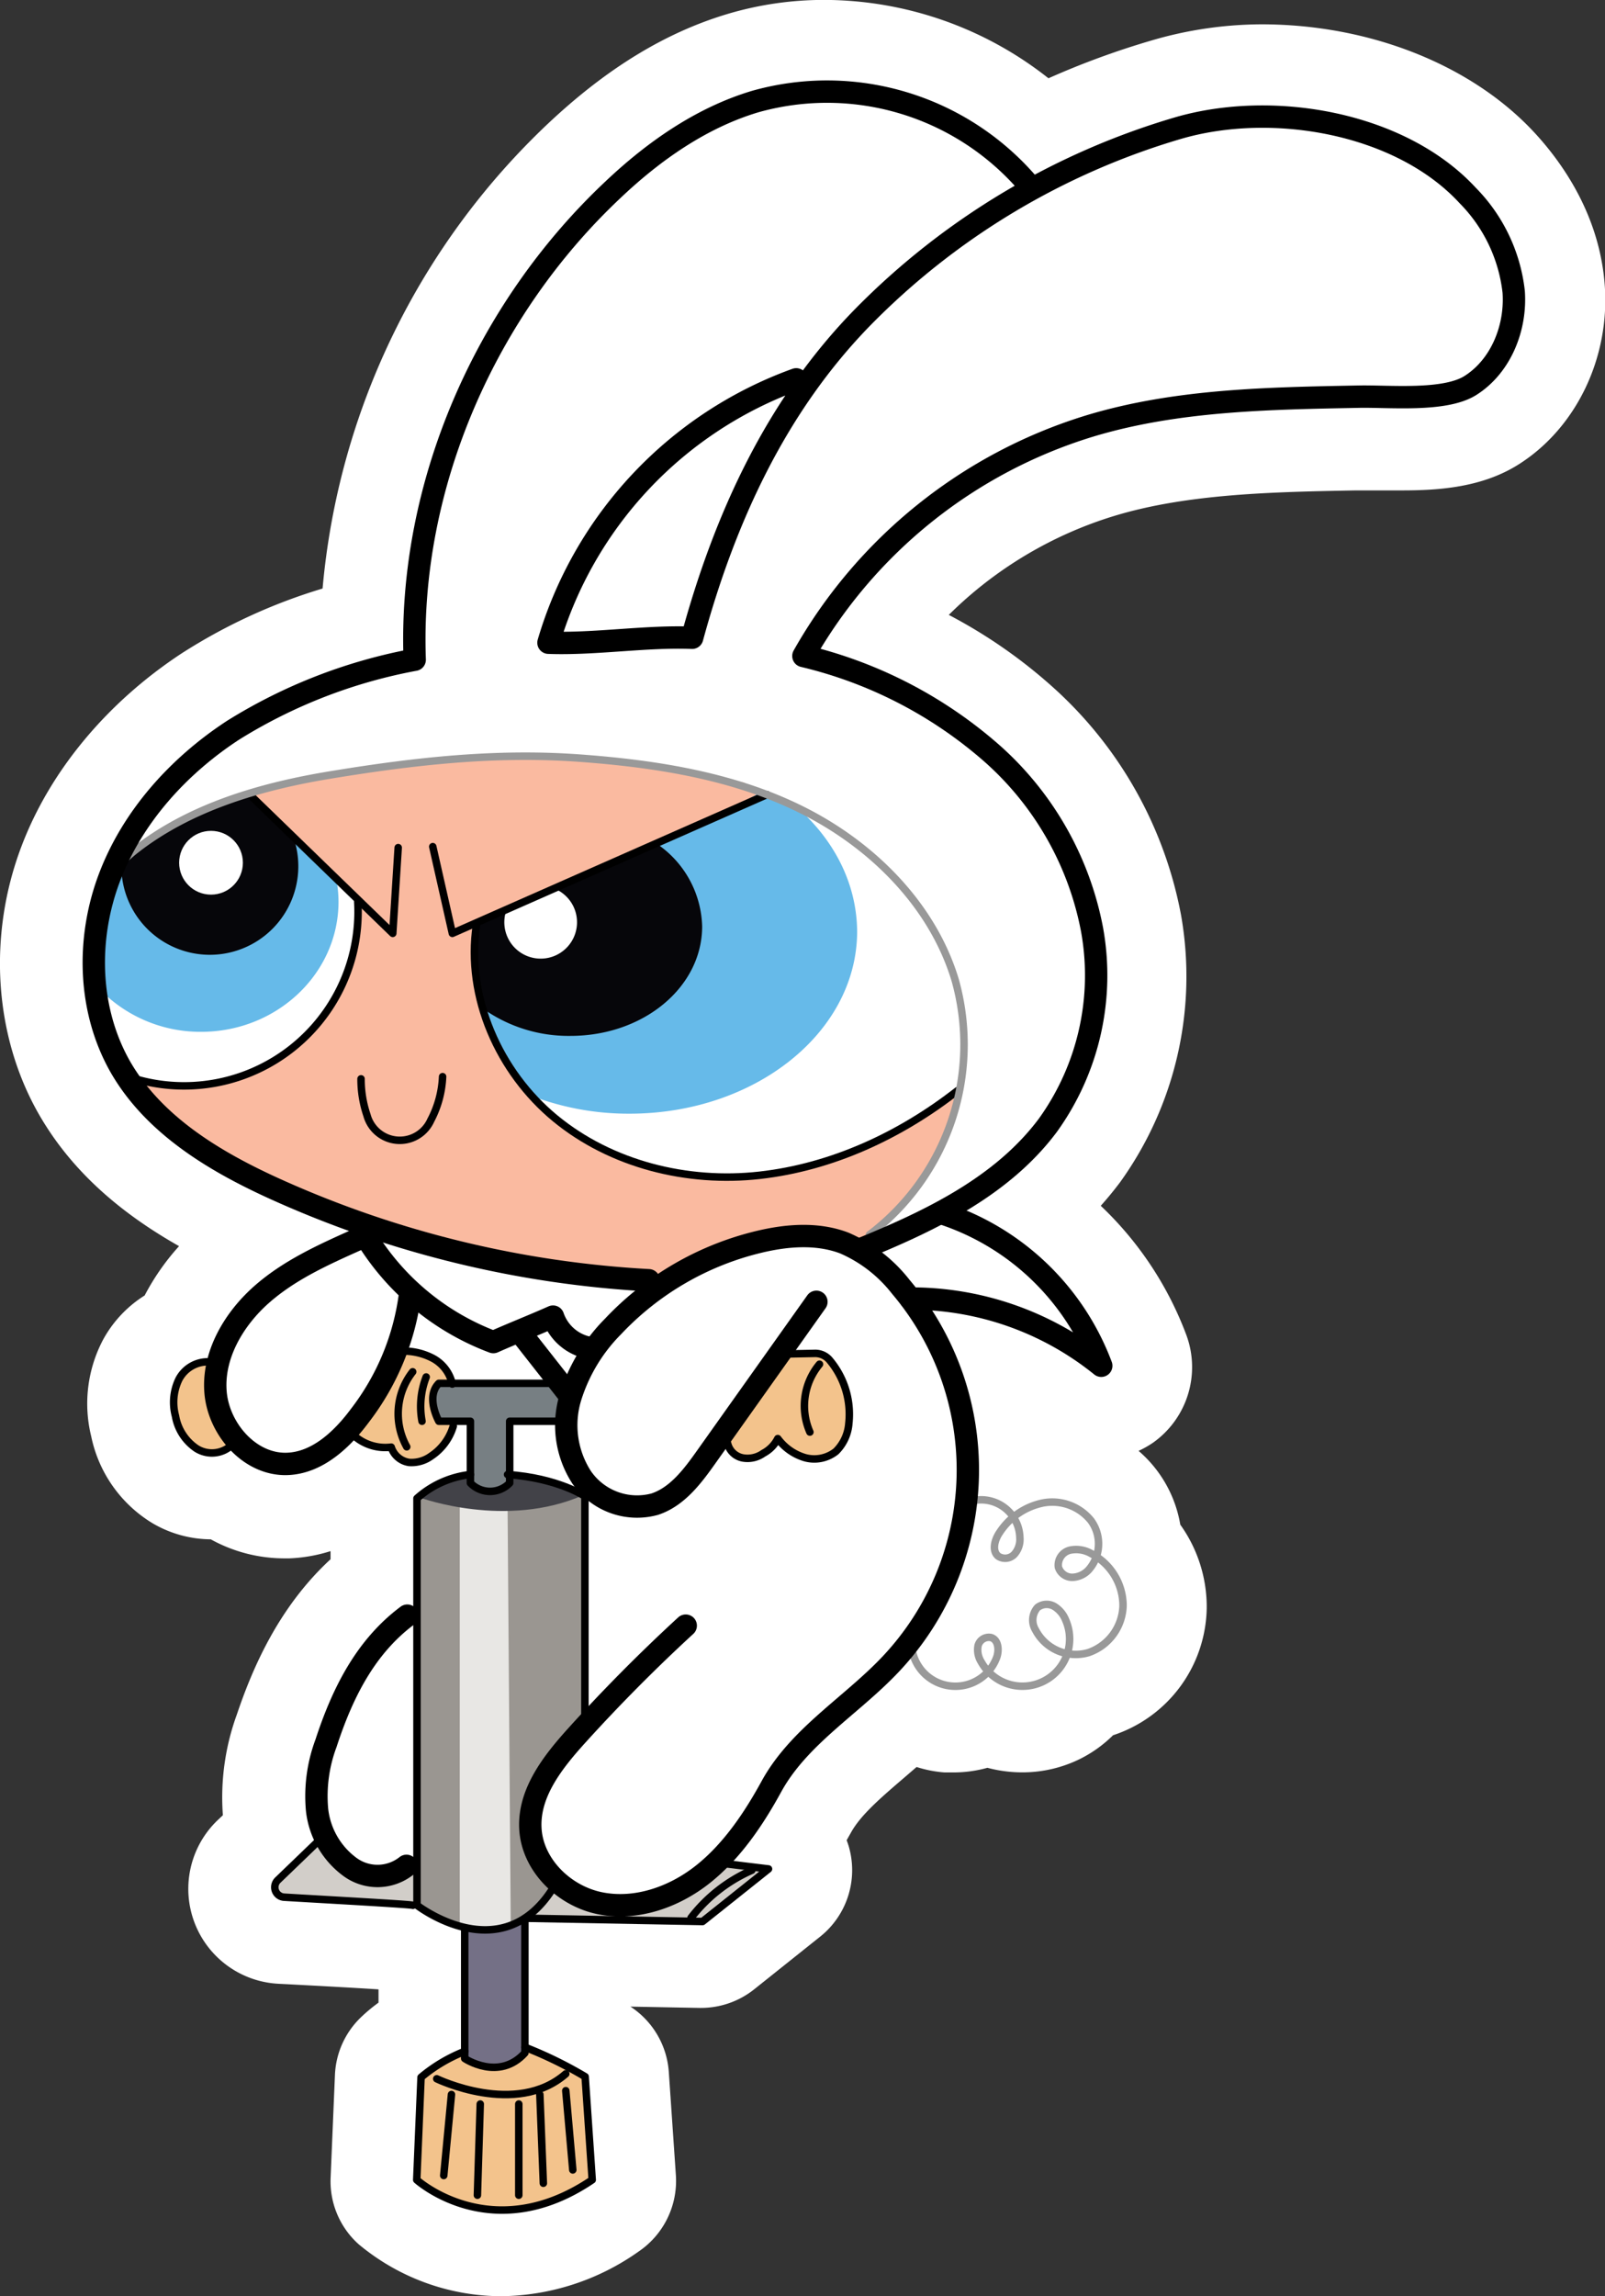 <svg xmlns="http://www.w3.org/2000/svg" viewBox="0 0 197.38 282.19"><rect x="0" y="0" width="197.38" height="282.19" fill="#333333" stroke="none"/><defs><style>.cls-1{fill:#fff;}.cls-2{fill:#9a9691;}.cls-3{fill:#747086;}.cls-4{fill:#e8e7e4;}.cls-5{fill:#fabaa0;}.cls-6{fill:#66bae9;}.cls-7{fill:#06060a;}.cls-8{fill:#f3c38c;}.cls-9{fill:#424248;}.cls-10{fill:#d2cec9;}.cls-11{fill:#777f83;}.cls-12,.cls-13,.cls-14{fill:none;stroke-linecap:round;stroke-linejoin:round;}.cls-12{stroke:#999;}.cls-12,.cls-13{stroke-width:0.92px;}.cls-13,.cls-14{stroke:#000;}.cls-14{stroke-width:2.75px;}</style></defs><g id="Layer_11"><path d="M123.51,288.2a22.46,22.46,0,0,1-14.21-5.11,5.46,5.46,0,0,1-1.79-4.28l.54-12.58a5.4,5.4,0,0,1,1.67-3.71,19.11,19.11,0,0,1,3.69-2.68V251.9a21,21,0,0,1-2.29-1.25c-1.53-.11-6-.38-14.78-.85a6.67,6.67,0,0,1-4.27-11.47l2.52-2.43a15.46,15.46,0,0,1-.26-1.54,24.45,24.45,0,0,1,1.37-11c2-5.85,5.12-13.19,11.81-18.41v-9.64c0-.18,0-.36,0-.53-.2-.15-.39-.31-.58-.48s-.57-.12-.85-.19a15.52,15.52,0,0,1-8.82,3.36h-.5A13.91,13.91,0,0,1,89,195.07a9.58,9.58,0,0,1-5.94-1.21,11.4,11.4,0,0,1-5.16-7.45,11.91,11.91,0,0,1,1-8.38,9.73,9.73,0,0,1,4.53-4.17,24,24,0,0,1,6.13-8.33,33.86,33.86,0,0,1,3.21-2.5c-7.5-3.4-16.56-8.49-21.79-17.55-4.8-8.31-5.47-19-1.82-28.7,3.13-8.27,9.42-15.81,17.7-21.22a65.87,65.87,0,0,1,19.44-8.38C107,66,116.74,44.81,132.73,29.79c6.61-6.2,13.15-10.21,20-12.26A36.55,36.55,0,0,1,163.25,16,39.42,39.42,0,0,1,190,26.49a94.54,94.54,0,0,1,14.83-5.72A43.21,43.21,0,0,1,217,19.09c11.78,0,23.26,4.51,30,11.77,3,3.3,6.77,8.7,7.27,15.68s-2.74,13.88-8.28,17.38c-3.37,2.13-7.76,2.42-11.62,2.42h0c-1,0-2,0-2.87,0l-2.06,0h-.85c-10.45.2-21.27.4-31,3.31a54.57,54.57,0,0,0-27.15,18.67,59.85,59.85,0,0,1,17.54,10.8,44.91,44.91,0,0,1,14.28,25.27,36.66,36.66,0,0,1-12.39,35.12,37.77,37.77,0,0,1,13.29,17.36A6.37,6.37,0,0,1,193,183.9a28.88,28.88,0,0,0-8-4.62,41.68,41.68,0,0,1,2,11.79,11.7,11.7,0,0,1,2-.53,12.54,12.54,0,0,1,2-.17,11.41,11.41,0,0,1,9.18,4.47,10.36,10.36,0,0,1,2,5.55,12.54,12.54,0,0,1,3,8.19,11.68,11.68,0,0,1-8.14,11,9.85,9.85,0,0,1-1.07.27,10.74,10.74,0,0,1-8.46,4,11.8,11.8,0,0,1-4.31-.83,10.79,10.79,0,0,1-4.14.84l-.74,0a10.59,10.59,0,0,1-4.76-1.55c-1.27,1.18-2.56,2.29-3.82,3.37-3.26,2.8-6.07,5.2-7.7,8.16-.65,1.17-1.29,2.27-1.94,3.3a5.49,5.49,0,0,1-.57,8l-8.11,6.47a5.5,5.5,0,0,1-3.41,1.19l-16.36-.3v6.69a53.27,53.27,0,0,1,4.83,2.57,5.45,5.45,0,0,1,2.57,4.26l.87,12.69a5.5,5.5,0,0,1-2.39,4.89A24.92,24.92,0,0,1,123.51,288.2ZM144.88,74.92a42.76,42.76,0,0,0-6.11,8.46c1.06-.07,2.14-.14,3.23-.19Q143.33,78.88,144.88,74.92Z" class="cls-1" transform="translate(-61.85 -11.01)"/><path d="M163.26,21a34.11,34.11,0,0,1,25.67,11.62,90.61,90.61,0,0,1,17.28-7.06A38.31,38.31,0,0,1,217,24.09c10.16,0,20.34,3.72,26.27,10.15,2.5,2.72,5.56,7.12,6,12.67.37,5.24-2,10.26-6,12.79-2.21,1.39-5.67,1.64-8.95,1.64-1,0-1.89,0-2.77,0l-2.16,0h-.94c-10.79.2-22,.42-32.3,3.52a59.38,59.38,0,0,0-33.58,26.08,55.55,55.55,0,0,1,22,11.89,39.8,39.8,0,0,1,12.71,22.42,33.17,33.17,0,0,1-5.66,25.11,37.84,37.84,0,0,1-11.05,9.63,32.84,32.84,0,0,1,17.84,18.6,1.37,1.37,0,0,1-.5,1.59,1.33,1.33,0,0,1-.79.25,1.39,1.39,0,0,1-.88-.31,35.44,35.44,0,0,0-19.94-7.82,36.71,36.71,0,0,1,5.76,20.59q0,1.14-.15,2.28l.45,0a5.34,5.34,0,0,1,3.07,1,5.11,5.11,0,0,1,1,1,8.18,8.18,0,0,1,3.47-1.54,6.6,6.6,0,0,1,1.17-.1,6.47,6.47,0,0,1,5.16,2.44,5.43,5.43,0,0,1,.85,4.55,7.66,7.66,0,0,1,3.17,6.14,6.72,6.72,0,0,1-4.59,6.26A5.78,5.78,0,0,1,194,215a6.22,6.22,0,0,1-.86-.06,6.18,6.18,0,0,1-2.94,3.3,5.86,5.86,0,0,1-2.63.6,6.74,6.74,0,0,1-4.38-1.63,6.13,6.13,0,0,1-4.07,1.64h-.38a6.08,6.08,0,0,1-5.07-3.88c-.49.6-1,1.18-1.52,1.74a71.42,71.42,0,0,1-5.61,5.15c-3.47,3-6.75,5.78-8.82,9.54a43,43,0,0,1-5.84,8.43l.78.13,3.58.44a.45.45,0,0,1,.38.33.46.46,0,0,1-.15.48l-8.11,6.47a.48.48,0,0,1-.29.1h0l-21.35-.4v15.07a50.52,50.52,0,0,1,7.2,3.54.45.45,0,0,1,.22.36L135,279a.47.47,0,0,1-.2.41,19.88,19.88,0,0,1-11.29,3.77,17.44,17.44,0,0,1-10.85-3.81.44.44,0,0,1-.15-.36l.53-12.59a.5.5,0,0,1,.14-.31,18.5,18.5,0,0,1,5.23-3.17V248.43a17,17,0,0,1-5.7-2.74.46.46,0,0,1-.25.08l-.14,0c-.55-.1-6.41-.45-15.72-.94a1.67,1.67,0,0,1-1.07-2.87l4.76-4.59a12.61,12.61,0,0,1-1-3.61,19.61,19.61,0,0,1,1.15-8.78c1.79-5.29,4.61-11.94,10.51-16.35a1.32,1.32,0,0,1,.82-.27,1.41,1.41,0,0,1,.74.21V195.31a.48.48,0,0,1,.14-.34,12.36,12.36,0,0,1,6.43-3v-5.68h-1.24a.39.39,0,0,1,0,.28A7.29,7.29,0,0,1,115,190.5a4.83,4.83,0,0,1-2.59.86,2.82,2.82,0,0,1-.41,0,3.26,3.26,0,0,1-2.47-1.85l-.41,0a6.33,6.33,0,0,1-3.85-1.33c-2.54,2.7-5.31,4.19-8.13,4.3h-.31a9.57,9.57,0,0,1-6.71-3,3.68,3.68,0,0,1-2.22.69h0a4.37,4.37,0,0,1-2.21-.59,6.46,6.46,0,0,1-2.82-4.26,6.88,6.88,0,0,1,.48-4.86,4.45,4.45,0,0,1,3.79-2.37h.17a18.19,18.19,0,0,1,5.63-8.8c3.47-3.09,7.65-5,11.72-6.83q-4.64-1.66-9.17-3.69C88.52,155.65,80,151.06,75.32,143c-4-7-4.6-16.17-1.47-24.44,2.76-7.29,8.35-14,15.76-18.81a64.15,64.15,0,0,1,21.67-8.62c-.42-21.13,8.83-42.61,24.87-57.68,6-5.66,11.93-9.3,18-11.12A31.82,31.82,0,0,1,163.26,21m-5,38.73A47.79,47.79,0,0,0,131,88.79c2.27,0,4.61-.18,6.9-.33s4.87-.34,7.3-.34h.59a98.25,98.25,0,0,1,12.5-28.38m-40.62,121h10.83l-3.38-4.28c-.73.3-1.47.61-2.19.93a1.36,1.36,0,0,1-.56.11,1.26,1.26,0,0,1-.47-.08,32.53,32.53,0,0,1-8.72-4.9,29.74,29.74,0,0,1-1.16,4.31,7.36,7.36,0,0,1,3.07.85,5.31,5.31,0,0,1,2.58,3.06M163.26,11v0a41.52,41.52,0,0,0-11.95,1.73c-7.62,2.28-14.81,6.66-22,13.41a89.44,89.44,0,0,0-27.79,57.2,68.53,68.53,0,0,0-17.38,8C75,97.36,68,105.76,64.5,115c-4.19,11-3.38,23.37,2.16,33,4.34,7.54,10.84,12.55,17.21,16.16a29.12,29.12,0,0,0-4.23,6.06,14.75,14.75,0,0,0-5.11,5.43,16.81,16.81,0,0,0-1.46,11.9,16.33,16.33,0,0,0,7.5,10.64,14.29,14.29,0,0,0,7.2,2,18.71,18.71,0,0,0,9,2.34h.66a19.28,19.28,0,0,0,5.07-.89v1c-6.51,6-9.68,13.63-11.54,19.13a29.7,29.7,0,0,0-1.7,12.33l-.68.64a11.68,11.68,0,0,0,7.48,20.07c6.16.32,10.05.54,12.34.69v1.63a21,21,0,0,0-2.14,1.78,10.42,10.42,0,0,0-3.22,7.12l-.53,12.59a10.38,10.38,0,0,0,3.44,8.2,27.48,27.48,0,0,0,17.55,6.39,29.77,29.77,0,0,0,16.9-5.5,10.49,10.49,0,0,0,4.57-9.34l-.87-12.7a10.45,10.45,0,0,0-4.72-8.05l8.5.16h.18a10.5,10.5,0,0,0,6.53-2.28l8.11-6.47A10.45,10.45,0,0,0,166.25,238c-.08-.28-.18-.56-.28-.83l.52-.92c1.19-2.17,3.68-4.3,6.56-6.77l1.52-1.31a14.84,14.84,0,0,0,3.45.67c.37,0,.74,0,1.11,0a15.74,15.74,0,0,0,4.15-.57,16.74,16.74,0,0,0,4.3.56,16,16,0,0,0,7.07-1.64,15.76,15.76,0,0,0,4.08-2.92,16.74,16.74,0,0,0,11.52-15.62A17.34,17.34,0,0,0,207,198.39a15.3,15.3,0,0,0-5.13-9.07,12.16,12.16,0,0,0,1.77-1,11.38,11.38,0,0,0,4.12-13.2,42.27,42.27,0,0,0-10.54-15.92c.84-.94,1.63-1.9,2.38-2.9a43.32,43.32,0,0,0,7.5-32.79,50,50,0,0,0-15.85-28.12,62.63,62.63,0,0,0-12.72-8.81A49.36,49.36,0,0,1,199,74.38c9-2.71,19.51-2.91,29.63-3.1h.75l1.93,0c1,0,2,0,3,0,4.57,0,9.84-.38,14.29-3.19,7.08-4.47,11.24-13.09,10.6-22-.61-8.42-5-14.82-8.58-18.71-7.72-8.38-20.3-13.38-33.63-13.38A48.35,48.35,0,0,0,203.41,16a100.56,100.56,0,0,0-12.62,4.63A44.62,44.62,0,0,0,163.26,11Z" class="cls-1" transform="translate(-61.85 -11.01)"/><path d="M181.84,31.64s-5.05-4.11-5.26-4.59-5-3.37-5-3.37l-8.09-2.09-7.66,1.6-10,4.4-8,6.81L127.8,45l-4.53,6.93-5.93,12.62-3.13,8S112.35,84,112.66,84.45s-.53,7.61-.53,7.61l.93,4.11,11.53-.87s3.71-1.22,3.51-2,1.2-4.59,1.2-4.59l2-4.3c.1-.23,6.7-11.16,6.7-11.16l5.77-5L152.27,61l7.93-3,2.36-.87,14.29-12.81,8.77-7.83Z" class="cls-1" transform="translate(-61.85 -11.01)"/><path d="M110.82,92.09c.71.28,18.48-2.1,18.48-2.1l16.78-.64L149.9,80l11.63-22.42L174,44.38,160.8,30.31,164,22.25l10.74,2.64,11.5,6.56,3.21,2.38,16.75-6.93,14.67-1.57,15.55,5,5.36,4.14,3.36,4.26,2.8,8.15-1.9,8-3.43,3.52-3.9,1.35-20.66-.1-25.36,4.17L181,70.17S168.4,80.76,168.2,81l-6.4,7.14v3.23l17,8.34,11.54,10.09,2,4.8,4.08,13.52-.17,7.12L193,145.61l-2.65,4.13-4.81,4.44L179.4,159l-1.1,1.33,6.53,3.17,8,7.34,3.84,6.51-6-2.8-11-3.46-5.8-.48,4.15,7.28,2.88,13.77-.41,3.75,1.64,0a5.27,5.27,0,0,1,4.23,1.89,6.67,6.67,0,0,1,3.81-1.66,6.43,6.43,0,0,1,4,.84,5.35,5.35,0,0,1,1.52,1.28,4.75,4.75,0,0,1,.79,4.36,5.82,5.82,0,0,1,2.53,2.59,7.89,7.89,0,0,1,.88,3.5,5.14,5.14,0,0,1-.3,2,7,7,0,0,1-1.48,2,8.42,8.42,0,0,1-1.73,1.54,4.44,4.44,0,0,1-3.36.49,5.91,5.91,0,0,1-9.7,2.15c-.36.73-1.33,1-2.11,1.27a7,7,0,0,1-2.16.47,4.53,4.53,0,0,1-3.19-1.49,8.76,8.76,0,0,1-1.78-3.11l-3.77,2.19-6.63,6.28s-2.81,2.79-3.38,3.33-3.67,5.36-3.67,5.36L154.69,234l-4.4,5.59s-7.92,4.28-8,4.23a20.16,20.16,0,0,0-2,1.06l-6.89-1.06-4.89,1.57s-14.71-2.7-15.28-2.47-4.95,1-4.95,1l-6.66-5,0-2.08-1.25-9.47,1.79-3,4.55-10.64,4.87-3.21,1.54-1.11.08-12-.08-2,3-1.79,3.45-1.11.93-3.5,1-3.35,6.91-3.22,1.2-.08-1.25-3.7L125.3,175l-3.83.56-6.11-3-2.49-1.36L111,175.94l-5,8.87-2.79,2.65-5,3.4-3.51-.27-2.16-1.77-2.87-2.9-1-8.25,2-3,7.11-7.42,5-2.34,3.16-1.25.94-1.84L97,157.44S86.44,147.06,86.41,147s-8.76-5.17-8.76-5.17l-2.94-4.2-1.33-12L75,121.47,78,113l8-8.62,8.11-5.06,11.61-5.66Z" class="cls-1" transform="translate(-61.85 -11.01)"/><polygon points="69.04 182.87 62.42 183.46 53.63 182.55 51.28 184.35 51.32 233.94 55.38 236.37 59.61 237.21 63.7 236.39 66.58 233.94 68.49 231.21 65.62 226.6 65.62 222.78 69.3 214.57 71.93 211.19 71.93 211 71.93 207.81 71.93 183.68 69.04 182.87" class="cls-2"/><polygon points="57.18 236.99 62.07 236.99 64.34 236.15 64.58 251.87 64.24 253.73 61.24 254.87 57.56 254.05 57.18 252.68 57.28 246.24 57.18 236.99" class="cls-3"/><polygon points="62.42 185.13 62.81 236.65 60.88 237.13 58.17 237.09 56.54 236.75 56.54 184.35 60.76 184.91 62.42 185.13" class="cls-4"/><polygon points="13.74 130.4 19.26 136.22 26.48 142.3 45.07 150.58 62.95 155.31 80.49 157.79 89.88 153.66 102.18 152.3 106.17 153.41 108.08 150.84 112.22 146.63 116.36 139.51 118.13 133.42 118.53 126.76 116.98 119.17 101.53 101.19 94.13 97.87 91.5 96.17 82.79 94.55 72.37 92.93 61.21 92.93 48.18 94.1 33.28 96.74 28.2 98.07 20.68 107.72 12.16 117.06 11.2 119.44 13.74 130.4" class="cls-5"/><path d="M102.42,118.21c.14.14,3.46,3.16,3.46,3.16s0,2.29,0,2.39-.26,2.52-.26,2.52l-.57,2.54-1.26,3.36-1.73,3-1.57,2-3.28,3-2.16,1.39-3.33,1.5-1.23.4-5.17.85-5.63-.3-2-.27-1.4-2.29-2.9-10.37.37-1.73.92-2,12.62-9.66,5.2-1.81Z" class="cls-1" transform="translate(-61.85 -11.01)"/><path d="M122.3,138c0,.11,2.25,4.2,2.25,4.2l3.6,4.45,4,3.34,4,2.29,5,1.74s2.78,1.07,2.92,1.14,7.23.82,7.23.82l4.29-.56L161.8,154l5.94-1.84,5.35-2.68,6.28-4.22s.73-1.55.74-1.63.33-3.63.33-3.63-.15-4.85-.15-5-1.12-4-1.12-4l-1.77-4.29-3.77-6.12L169,116.16,164,112.55l-5.2-2.76-9.52,6.42-14.89,10.51-10.55,4.63-1.07,1.71Z" class="cls-1" transform="translate(-61.85 -11.01)"/><path d="M103.2,119a59.65,59.65,0,0,1-4.45-4.54c-1.87-2.21-4.14-4-6.2-6l-.91.35a.38.38,0,0,1-.49-.18c-1.77.8-3.51,1.68-5.23,2.46a32.6,32.6,0,0,0-8.65,5.28.45.45,0,0,1-.31.12c-2.08,2.09-2,5.72-2.38,8.46a44.42,44.42,0,0,0-.86,5.95c0,.43,0,.85,0,1.27a17.25,17.25,0,0,0,12.86,5.65c9.33,0,16.9-7.17,16.9-16A15.38,15.38,0,0,0,103.2,119Z" class="cls-6" transform="translate(-61.85 -11.01)"/><path d="M160,110.35a.42.42,0,0,1-.32,0,14.25,14.25,0,0,0-3.67-1.42.42.42,0,0,1-.33-.41l-.38-.06c-4.39,2.28-8.68,4.77-13.38,6.39a.39.39,0,0,1-.47-.15c-.84.4-1.7.78-2.56,1.14-2.23,1.07-4.44,2.2-6.56,3.41a.41.41,0,0,1-.45,0l-.47.23c-3.73,1.64-7.37,3.53-11.17,5-.06,4-.23,7.35,1.23,11.15a65.16,65.16,0,0,0,2.79,6,14,14,0,0,0,2.45,3.86,33.43,33.43,0,0,0,12.55,2.39c15.45,0,28-10,28-22.43C167.2,119.6,164.46,114.33,160,110.35Z" class="cls-6" transform="translate(-61.85 -11.01)"/><path d="M142.44,114.59c-3.43,2.1-7.4,3.29-11.13,4.74-2.81,1.09-5.47,2.44-8.22,3.66-.78.34-1.55.65-2.33,1-.11.57-.22,1.15-.31,1.73a19.83,19.83,0,0,0,.94,9.35A18.17,18.17,0,0,0,132,138.32c9,0,16.2-6,16.2-13.46A12.65,12.65,0,0,0,142.44,114.59Z" class="cls-7" transform="translate(-61.85 -11.01)"/><path d="M95.91,111.9c-1.09-1.15-2.4-2.08-3.4-3.33a41.89,41.89,0,0,0-7.12,3c-2.88,1.6-5.64,3.22-8.61,4.62,0,.34,0,.68,0,1A10.88,10.88,0,1,0,98,114.1C97.26,113.42,96.61,112.65,95.91,111.9Z" class="cls-7" transform="translate(-61.85 -11.01)"/><path d="M129.68,120.11a15.58,15.58,0,0,1-1.56.67c-1.29.48-2.49,1.19-3.76,1.73a.15.15,0,0,1-.09,0,4.47,4.47,0,1,0,5.41-2.42Z" class="cls-1" transform="translate(-61.85 -11.01)"/><circle cx="25.95" cy="106.03" r="3.92" class="cls-1"/><polygon points="49.65 166.13 51.28 166.22 53.49 167.08 55.02 168.58 55.74 169.46 55.63 170.1 53.97 170 53.22 171.94 53.34 172.94 53.97 174.66 55.74 174.66 55.33 176.31 53.22 178.52 51.28 179.75 49.65 179.53 48.3 178.32 48.12 177.84 46.04 177.81 44.22 176.95 43.23 176.25 47.69 169.22 49.65 166.13" class="cls-8"/><path d="M158.6,177.41h4.05l1.9,1.68,1.14,2.24.53,2.18.08,1.6-.61,1.9-1.22,2.51-2,.79-2-.28-2.29-1.5-.63-.72-.9,1.16-1.9,1.13s-1,.33-1.26.21l-1.33-.65-.75-1.13,0-1.16,3.8-6.35Z" class="cls-8" transform="translate(-61.85 -11.01)"/><polygon points="25.85 167.38 24.11 167.61 22.41 168.91 21.37 171.23 21.11 172.94 22.21 175.81 24.19 178 26.24 178.84 28.26 177.81 27.12 172.66 25.85 167.38" class="cls-8"/><path d="M113.58,195.09s10.53,3.85,20-.33l-5-1.88-4.31-.65.27,1-1.56,1-2-.07-1.23-.84v-1l-3.31.83-1.74.95Z" class="cls-9" transform="translate(-61.85 -11.01)"/><polygon points="51.65 255.06 57.19 252.11 57.19 252.97 59.61 254.05 62.07 253.88 64.81 251.68 72 255.21 72.84 267.64 68.33 270.32 64.34 271.18 61.65 271.61 55.9 270.53 52.33 268.69 51.28 267.37 51.65 255.06" class="cls-8"/><path d="M95.64,242.47l6-6,3.4,4.15,3.31.22,4.78-1.37v5.69l-6.17-.4s-9.4-.29-9.58-.53a4.73,4.73,0,0,0-1.47-.49Z" class="cls-10" transform="translate(-61.85 -11.01)"/><path d="M127,246.53l21.41.64,7.9-6.7s-5.37-1.05-5.28-.91-5.57,4-5.57,4l-7.06.7-7.2-.93-.9-1.13-1.87,2.48Z" class="cls-10" transform="translate(-61.85 -11.01)"/><path d="M115.55,181l15.34-.25.78,1.19-.43,2.77-.81,1h-5.9v7.54l-2.46.93-2.43-.59,0-2.59v-5.29h-3.88l-.46-3.05Z" class="cls-11" transform="translate(-61.85 -11.01)"/><path d="M131.37,84.22" class="cls-1" transform="translate(-61.85 -11.01)"/><path d="M174.06,214a5.41,5.41,0,0,0,10.34.76c.35-.91.25-2.24-.69-2.5a1.37,1.37,0,0,0-1.58,1,2.79,2.79,0,0,0,.39,2,5.8,5.8,0,0,0,10.38-5.15,3.45,3.45,0,0,0-1.39-1.67,1.86,1.86,0,0,0-2.07.13,2.34,2.34,0,0,0-.25,2.75,5.58,5.58,0,0,0,6.5,2.8,6.29,6.29,0,0,0,4.27-5.83,7.23,7.23,0,0,0-3.8-6.28,3.73,3.73,0,0,0-2.71-.49,1.89,1.89,0,0,0-1.44,2.1,1.78,1.78,0,0,0,1.72,1.24,2.85,2.85,0,0,0,2-.92,4.82,4.82,0,0,0,.28-6.06,6.12,6.12,0,0,0-5.89-2.16,8.37,8.37,0,0,0-5.32,3.6c-.62.89-1,2.24-.21,2.93a1.55,1.55,0,0,0,2-.22,2.75,2.75,0,0,0,.68-2.06,4.77,4.77,0,0,0-6.19-4.42" class="cls-12" transform="translate(-61.85 -11.01)"/><polyline points="53.22 104.05 55.63 114.71 94.32 97.65" class="cls-13"/><polyline points="48.97 104.17 48.3 114.71 30.7 97.65" class="cls-13"/><path d="M120.44,124.7c-1.32,8.84,2.78,18.07,9.68,23.75s16.27,8,25.16,7,17.29-4.9,24.34-10.41" class="cls-13" transform="translate(-61.85 -11.01)"/><path d="M168.77,162.76a29.31,29.31,0,0,0,10.54-31.32c-2.7-8.93-9.75-16.12-18-20.46-8.61-4.53-18.58-6.1-28.22-6.8-10.24-.74-20.1.36-30.18,2-8.66,1.39-17.69,3.92-24.66,9.49l-.21.17-1,.89" class="cls-12" transform="translate(-61.85 -11.01)"/><path d="M159.77,57.63A49.15,49.15,0,0,0,129.3,90c5.75.21,11.92-.83,17.67-.61,4-14.7,10.35-28.55,21-39.42a89.89,89.89,0,0,1,38.77-23.22c11.68-3.4,27.37-.65,35.61,8.29A20,20,0,0,1,248,46.86c.32,4.44-1.57,9.16-5.33,11.53-3.18,2-10,1.29-13.73,1.37-11.12.21-22.4.39-33,3.58a60.88,60.88,0,0,0-35.29,28.29,54,54,0,0,1,23.22,12,38.52,38.52,0,0,1,12.28,21.64,31.54,31.54,0,0,1-5.41,24c-5.62,7.55-14.53,11.81-23.25,15.34" class="cls-14" transform="translate(-61.85 -11.01)"/><path d="M162.25,171,148.75,190c-1.7,2.4-3.59,4.95-6.38,5.87a8.27,8.27,0,0,1-9-3.31,11.79,11.79,0,0,1-1.37-9.83,21.3,21.3,0,0,1,5.24-8.7,36.26,36.26,0,0,1,18-10.41c3.44-.82,7.15-1.1,10.45.16a17.77,17.77,0,0,1,6.94,5.38,34.8,34.8,0,0,1-1.29,46.42c-4.82,5.09-11.25,8.83-14.63,15-2.19,4-4.86,7.95-8.41,10.77s-8.24,4.47-12.69,3.56-8.36-4.76-8.54-9.29c-.18-4.33,2.79-8.09,5.7-11.31q6.39-7.06,13.41-13.51" class="cls-14" transform="translate(-61.85 -11.01)"/><path d="M177.71,160.13a31.25,31.25,0,0,1,19.57,18.73,37.2,37.2,0,0,0-23.46-8.26" class="cls-14" transform="translate(-61.85 -11.01)"/><path d="M141.63,168.35a128.31,128.31,0,0,1-45.46-11c-7.65-3.42-15.31-7.93-19.5-15.19-4-7-4.21-15.76-1.37-23.27s8.5-13.75,15.22-18.14a64.33,64.33,0,0,1,22.33-8.66c-.79-21.48,8.74-43.08,24.41-57.79,5-4.73,10.85-8.83,17.47-10.81A32.6,32.6,0,0,1,188.4,33.76" class="cls-14" transform="translate(-61.85 -11.01)"/><path d="M134.43,176.68a5.85,5.85,0,0,1-4.57-3.86c-2.41,1.07-4.93,2.06-7.34,3.13a31.18,31.18,0,0,1-16.34-14.09" class="cls-14" transform="translate(-61.85 -11.01)"/><path d="M111.94,209.57c-5.18,3.87-8,9.57-10,15.69a18.53,18.53,0,0,0-1.1,8.16,10.07,10.07,0,0,0,4,7,5.73,5.73,0,0,0,7-.1" class="cls-14" transform="translate(-61.85 -11.01)"/><path d="M105.85,163.32c-4.19,1.87-8.45,3.78-11.88,6.83s-6,7.47-5.61,12,4.25,8.95,8.84,8.77c3.69-.14,6.73-3,8.91-5.94a30.85,30.85,0,0,0,6.18-15" class="cls-14" transform="translate(-61.85 -11.01)"/><path d="M158.6,177.41l3.47-.07a2.31,2.31,0,0,1,1.79.81,10.34,10.34,0,0,1,2.38,7.78,5.41,5.41,0,0,1-1.58,3.45,4.29,4.29,0,0,1-3.87.76,6.43,6.43,0,0,1-3.29-2.33,4.15,4.15,0,0,1-1.77,1.8,3.34,3.34,0,0,1-2.57.57,2.38,2.38,0,0,1-1.83-1.77" class="cls-13" transform="translate(-61.85 -11.01)"/><path d="M162.63,178.67a8,8,0,0,0-1.18,8.34" class="cls-13" transform="translate(-61.85 -11.01)"/><path d="M126,175l5.5,7" class="cls-14" transform="translate(-61.85 -11.01)"/><path d="M130.89,185.68h-6.36v7.59a3.35,3.35,0,0,1-4.83,0v-7.59h-3.88s-1.68-3,0-4.66H129.3" class="cls-13" transform="translate(-61.85 -11.01)"/><path d="M112.6,179.6a8.36,8.36,0,0,0-.73,9.22" class="cls-13" transform="translate(-61.85 -11.01)"/><path d="M114.26,180.24a10,10,0,0,0-.51,5.44" class="cls-13" transform="translate(-61.85 -11.01)"/><path d="M105.4,187.46a5.81,5.81,0,0,0,4.56,1.4,2.74,2.74,0,0,0,2.2,1.88,4.11,4.11,0,0,0,2.7-.77,6.73,6.73,0,0,0,2.73-3.68" class="cls-13" transform="translate(-61.85 -11.01)"/><path d="M117.47,181.11A4.73,4.73,0,0,0,115,177.9a7.74,7.74,0,0,0-4.05-.82" class="cls-13" transform="translate(-61.85 -11.01)"/><path d="M87.7,178.39a4,4,0,0,0-3.84,2.12,6.48,6.48,0,0,0-.43,4.53,6.05,6.05,0,0,0,2.6,4,3.56,3.56,0,0,0,4.45-.56" class="cls-13" transform="translate(-61.85 -11.01)"/><path d="M119.7,192.23a11.77,11.77,0,0,0-6.57,2.93v50s10.28,8,16.66-2" class="cls-13" transform="translate(-61.85 -11.01)"/><path d="M133.78,223.19V194.9s-3.3-2.24-9.51-2.67" class="cls-13" transform="translate(-61.85 -11.01)"/><path d="M119,247.93V264s4.21,2.84,7.4-.69V247.17" class="cls-13" transform="translate(-61.85 -11.01)"/><path d="M119,263.12a19.3,19.3,0,0,0-5.37,3.19l-.53,12.6s9.24,8.36,21.58,0l-.87-12.68a49.89,49.89,0,0,0-7.41-3.62" class="cls-13" transform="translate(-61.85 -11.01)"/><path d="M115.56,266.49s9.75,4.74,15.87-.61" class="cls-13" transform="translate(-61.85 -11.01)"/><line x1="70.44" x2="69.58" y1="266.68" y2="256.94" class="cls-13"/><line x1="66.82" x2="66.39" y1="268.32" y2="257.41" class="cls-13"/><line x1="63.8" x2="63.8" y1="269.79" y2="258.58" class="cls-13"/><line x1="58.71" x2="59.06" y1="269.79" y2="258.58" class="cls-13"/><line x1="54.57" x2="55.52" y1="267.37" y2="257.41" class="cls-13"/><polyline points="64.58 235.75 86.4 236.15 94.51 229.69 88.81 229" class="cls-13"/><path d="M112.63,245.17c-.2-.12-10.69-.69-15.84-1a1.22,1.22,0,0,1-.78-2.09l5.06-4.87" class="cls-13" transform="translate(-61.85 -11.01)"/><path d="M146.83,246.71a19.13,19.13,0,0,1,7.48-5.85" class="cls-13" transform="translate(-61.85 -11.01)"/><path d="M106.25,143.6a13.73,13.73,0,0,0,.73,4.47,4.18,4.18,0,0,0,7.85.61,12.63,12.63,0,0,0,1.45-5.35" class="cls-13" transform="translate(-61.85 -11.01)"/><path d="M78.3,143.55a21.4,21.4,0,0,0,27.55-21.69" class="cls-13" transform="translate(-61.85 -11.01)"/></g></svg>